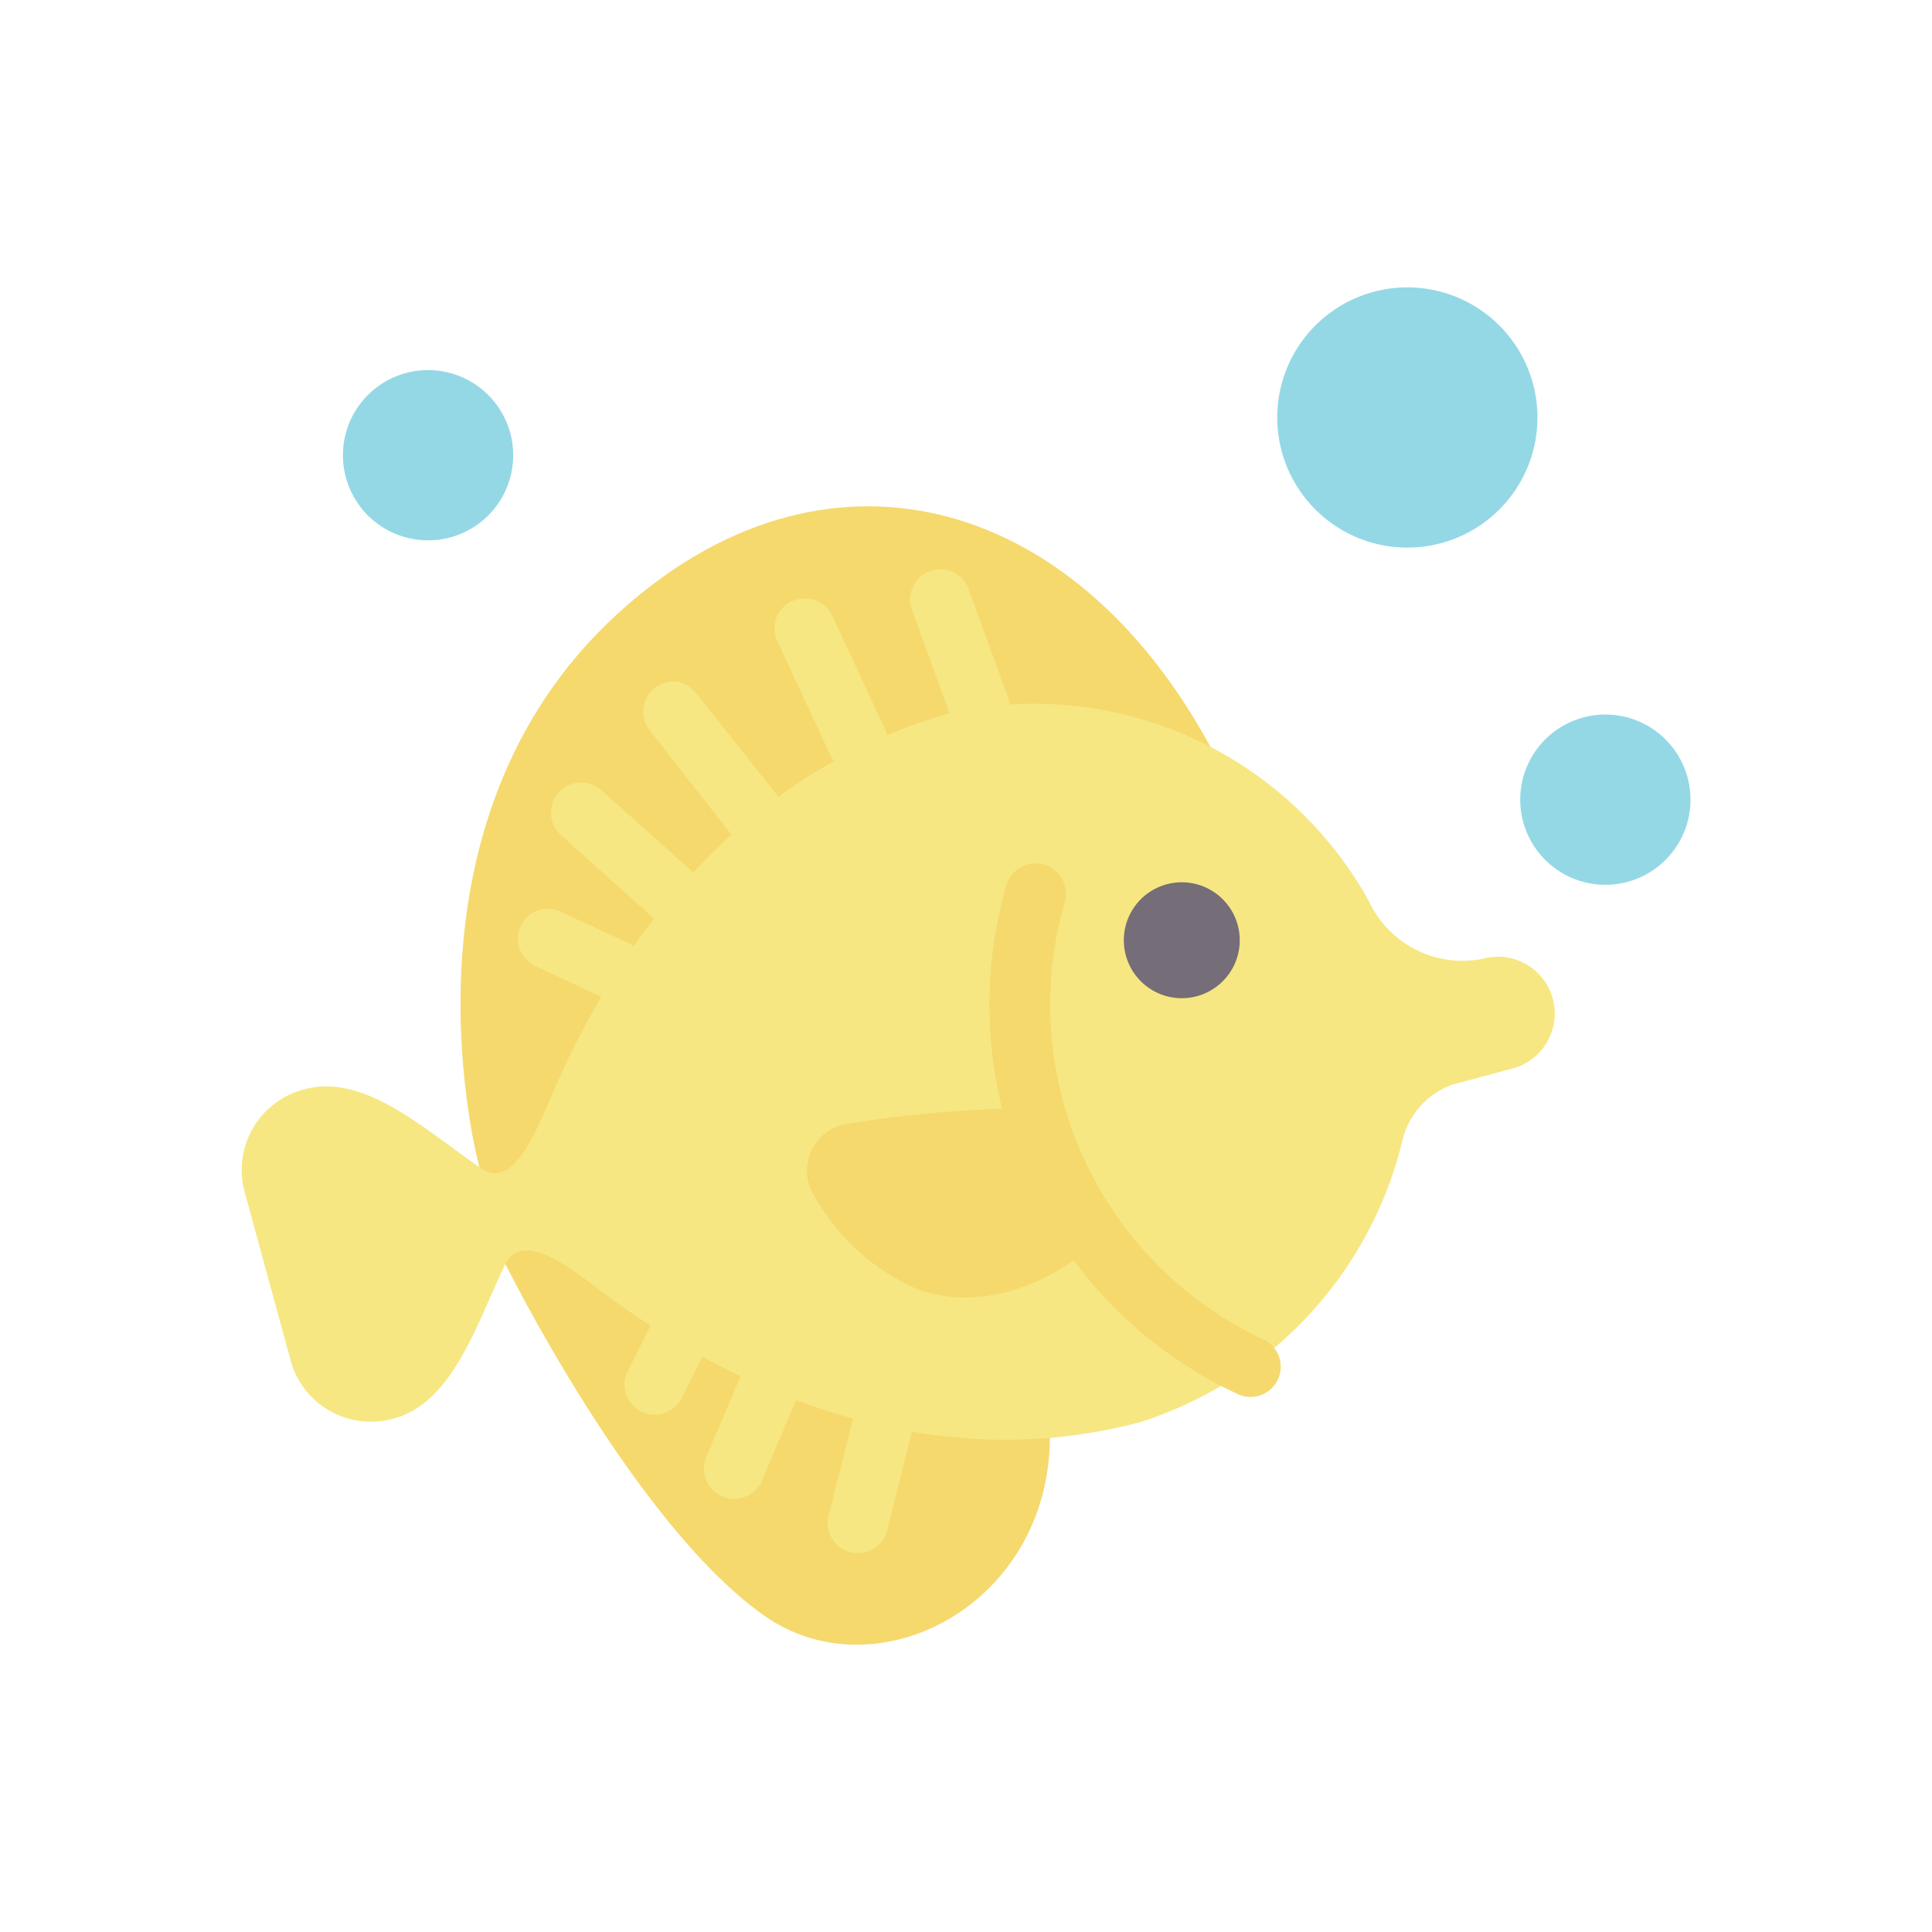 <?xml version="1.0" ?><svg viewBox="0 0 64 64" xmlns="http://www.w3.org/2000/svg"><defs><style>.cls-1{fill:#f5d96d;}.cls-2{fill:#94d8e5;}.cls-3{fill:#f6e782;}.cls-4{fill:#756d78;}</style></defs><g data-name="Yellow Tang" id="Yellow_Tang"><path class="cls-1" d="M40.09,24.73c-4.57-8.43-12.85-10.59-19.62-4.41-7.73,7.05-4.58,18.38-4.58,18.38l.84,3.15S21,50.5,25.33,53.53c3.7,2.59,9.41-.34,9.45-5.9Z" id="path62581-1"/><path class="cls-2" d="M56,26.49a2.82,2.82,0,1,1-2.82-2.82A2.82,2.82,0,0,1,56,26.49Z" id="path65656-5"/><path class="cls-2" d="M50.93,13.82a4.31,4.31,0,1,1-4.31-4.3A4.31,4.31,0,0,1,50.93,13.82Z" id="path65761-4"/><path class="cls-2" d="M17,15.07a2.82,2.82,0,1,1-2.82-2.81A2.82,2.82,0,0,1,17,15.07Z" id="path71055-76"/><path class="cls-3" d="M37.77,47.11c-4.32,1.16-10.49.94-17.4-4-1.15-.83-3-2.51-3.64-1.22C15.8,43.82,15,46.51,13,47a2.75,2.75,0,0,1-3.39-2L8.1,39.47a2.76,2.76,0,0,1,2-3.39c2-.53,4,1.37,5.84,2.62,1.16.81,1.95-1.59,2.54-2.88,3.49-7.77,8.73-11,13-12.2a12.68,12.68,0,0,1,13.86,6.22,3.42,3.42,0,0,0,3.78,1.92,1.88,1.88,0,1,1,1,3.63l-2,.54a2.59,2.59,0,0,0-1.66,1.84A13,13,0,0,1,37.77,47.11Z" id="path61850-6"/><path class="cls-4" d="M41,30.64a1.92,1.92,0,1,1-2.34-1.35A1.92,1.92,0,0,1,41,30.64Z" id="path54162-0"/><path class="cls-1" d="M34.23,36.71a38.92,38.92,0,0,0-6.09.51A1.57,1.57,0,0,0,27,39.66a7.22,7.22,0,0,0,3.42,3.06c2.9,1,5.45-1.2,5.45-1.2Z" id="path53183-2"/><path class="cls-1" d="M34.58,28.64a1,1,0,0,0-1.24.68A14.22,14.22,0,0,0,41,46.18a1,1,0,0,0,1.33-.48h0a1,1,0,0,0-.48-1.33h0a12.25,12.25,0,0,1-6.58-14.49,1,1,0,0,0-.68-1.24Z" id="path52696"/><path class="cls-3" d="M29.47,46.26a1,1,0,0,0-1.21.72h0l-.81,3.22a1,1,0,0,0,.73,1.22h0a1,1,0,0,0,1.21-.73l.81-3.22a1,1,0,0,0-.72-1.21Z" id="path63796"/><path class="cls-3" d="M25.84,45.07a1,1,0,0,0-1.31.53h0L23.4,48.26a1,1,0,0,0,.53,1.31,1,1,0,0,0,1.31-.52l1.13-2.67a1,1,0,0,0-.53-1.31Z" id="path64693"/><path class="cls-3" d="M22.1,43.47a1.06,1.06,0,0,0-.58.5l-.69,1.38a1,1,0,1,0,1.78.9h0l.69-1.38a1,1,0,0,0-.44-1.34A1,1,0,0,0,22.1,43.47Z" id="path64689"/><path class="cls-3" d="M17.81,30.16A1,1,0,0,0,17.73,32h0L20,33.06a1,1,0,0,0,1.33-.48h0a1,1,0,0,0-.48-1.32L18.57,30.2A1,1,0,0,0,17.81,30.16Z" id="path64685"/><path class="cls-3" d="M19.92,26.18a1,1,0,0,0-1.42.08h0a1,1,0,0,0,.09,1.41h0l3,2.69A1,1,0,0,0,23,30.28h0a1,1,0,0,0-.08-1.42h0Z" id="path64681"/><path class="cls-3" d="M22.42,22.58a1,1,0,0,0-.73.21,1,1,0,0,0-.17,1.4h0l2.67,3.41a1,1,0,0,0,1.4.17h0a1,1,0,0,0,.17-1.41h0L23.09,23A1,1,0,0,0,22.42,22.58Z" id="path64677"/><path class="cls-3" d="M26.23,19.91a1,1,0,0,0-.48,1.33L27.5,25a1,1,0,1,0,1.82-.84h0l-1.75-3.76a1,1,0,0,0-1.33-.48Z" id="path64673"/><path class="cls-3" d="M30.81,18.92a1,1,0,0,0-.6,1.28h0l1.3,3.58a1,1,0,0,0,1.28.6h0a1,1,0,0,0,.6-1.28h0l-1.3-3.58a1,1,0,0,0-1.28-.6Z" id="path64671"/></g></svg>